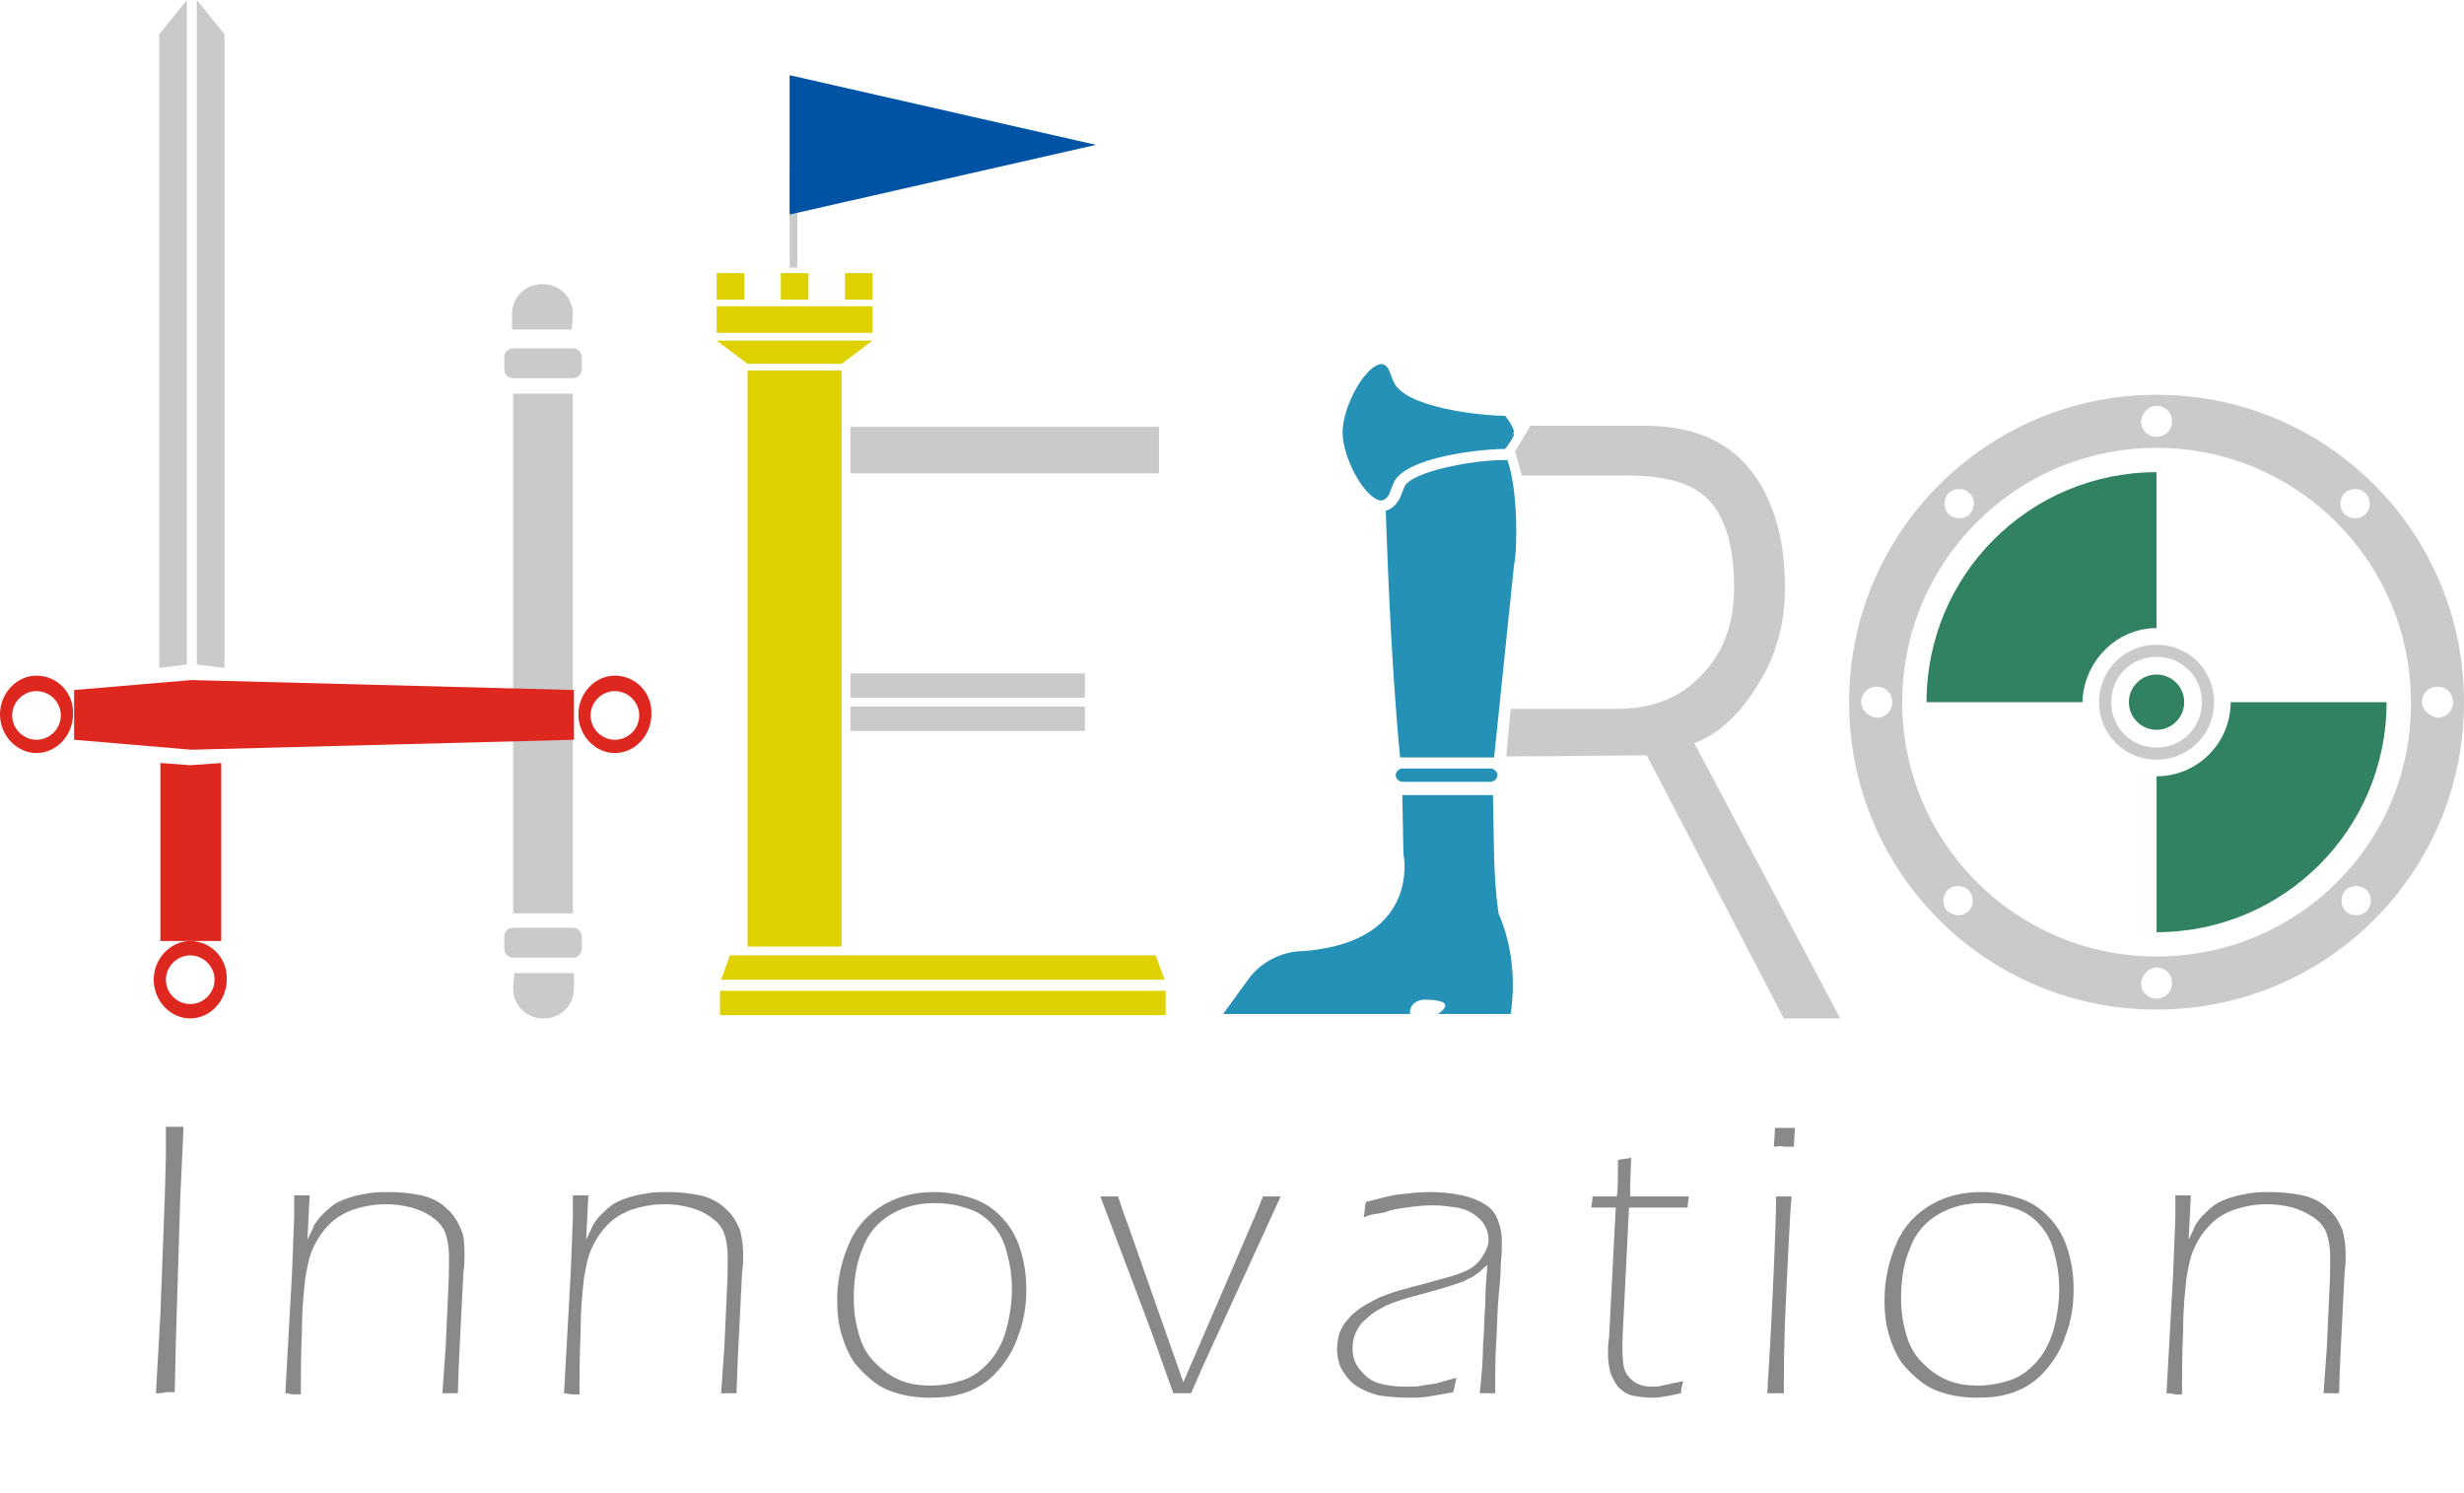 <?xml version="1.0" encoding="utf-8"?>
<!-- Generator: Adobe Illustrator 19.2.1, SVG Export Plug-In . SVG Version: 6.00 Build 0)  -->
<svg version="1.1" id="レイヤー_1" xmlns="http://www.w3.org/2000/svg" xmlns:xlink="http://www.w3.org/1999/xlink" x="0px"
	 y="0px" viewBox="0 0 222.8 135" style="enable-background:new 0 0 222.8 135;" xml:space="preserve">
<style type="text/css">
	.st0{fill:#898989;}
	.st1{fill:#C9CACA;}
	.st2{fill:#DE271F;}
	.st3{fill:#318261;}
	.st4{fill:#2591B6;}
	.st5{fill:#DFD100;}
	.st6{fill:#0052A5;}
</style>
<g>
	<path class="st0" d="M14.1,126l0.4-7.1l0.4-10.6l0.1-3.7c0-1,0-1.9,0-2.7c0.3,0,0.6,0,0.8,0s0.5,0,0.8,0l-0.3,6.4l-0.4,13.1
		l-0.1,4.5c-0.3,0-0.6,0-0.8,0C14.6,126,14.4,126,14.1,126z"/>
	<path class="st0" d="M25.8,126l0.6-10.8l0.2-5.1c0-0.9,0-1.6,0-2c0.3,0,0.5,0,0.7,0c0.1,0,0.4,0,0.7,0l-0.2,4
		c0.3-0.6,0.5-1,0.6-1.3c0.2-0.3,0.4-0.6,0.7-0.9s0.6-0.6,1-0.9s0.9-0.5,1.5-0.7c0.6-0.2,1.2-0.3,1.8-0.4s1.2-0.1,1.8-0.1
		c1,0,1.9,0.1,2.9,0.3c0.9,0.2,1.7,0.6,2.3,1.2c0.6,0.5,1,1.2,1.3,1.9s0.3,1.5,0.3,2.3c0,0.4,0,0.9-0.1,1.6l-0.4,8l-0.1,2.9
		c-0.2,0-0.5,0-0.7,0s-0.4,0-0.7,0c0.1-1.5,0.2-2.9,0.3-4.2l0.2-4.5c0.1-1.7,0.1-2.9,0.1-3.6c0-0.8-0.1-1.5-0.3-2.1
		s-0.6-1.1-1.2-1.5c-0.5-0.4-1.2-0.7-1.9-0.9c-0.8-0.2-1.5-0.3-2.3-0.3c-1.1,0-2.1,0.2-3,0.5c-0.8,0.3-1.5,0.7-2.1,1.3
		c-0.6,0.6-1.1,1.3-1.5,2.2c-0.3,0.6-0.5,1.5-0.7,2.7c-0.1,1-0.3,2.6-0.3,4.8c-0.1,2.2-0.1,4.1-0.1,5.7c-0.3,0-0.5,0-0.7,0
		S26.1,126,25.8,126z"/>
	<path class="st0" d="M51,126l0.6-10.8l0.2-5.1c0-0.9,0-1.6,0-2c0.3,0,0.5,0,0.7,0c0.1,0,0.4,0,0.7,0l-0.2,4c0.3-0.6,0.5-1,0.6-1.3
		c0.2-0.3,0.4-0.6,0.7-0.9s0.6-0.6,1-0.9s0.9-0.5,1.5-0.7s1.2-0.3,1.8-0.4s1.2-0.1,1.8-0.1c1,0,1.9,0.1,2.9,0.3
		c0.9,0.2,1.7,0.6,2.3,1.2c0.6,0.5,1,1.2,1.3,1.9c0.2,0.7,0.3,1.5,0.3,2.3c0,0.4,0,0.9-0.1,1.6l-0.4,8l-0.1,2.9c-0.2,0-0.5,0-0.7,0
		s-0.4,0-0.7,0c0.1-1.5,0.2-2.9,0.3-4.2l0.2-4.5c0.1-1.7,0.1-2.9,0.1-3.6c0-0.8-0.1-1.5-0.3-2.1c-0.2-0.6-0.6-1.1-1.2-1.5
		c-0.5-0.4-1.2-0.7-1.9-0.9c-0.8-0.2-1.5-0.3-2.3-0.3c-1.1,0-2.1,0.2-3,0.5c-0.8,0.3-1.5,0.7-2.1,1.3c-0.6,0.6-1.1,1.3-1.5,2.2
		c-0.3,0.6-0.5,1.5-0.7,2.7c-0.1,1-0.3,2.6-0.3,4.8c-0.1,2.2-0.1,4.1-0.1,5.7c-0.3,0-0.5,0-0.7,0S51.3,126,51,126z"/>
	<path class="st0" d="M84.5,107.8c1.1,0,2.2,0.2,3.2,0.5s1.9,0.8,2.7,1.6s1.4,1.7,1.8,2.9s0.6,2.4,0.6,3.8s-0.2,2.8-0.7,4.1
		c-0.4,1.3-1.1,2.4-1.9,3.3s-1.7,1.5-2.8,1.9c-1.1,0.4-2.2,0.5-3.4,0.5c-0.8,0-1.7-0.1-2.5-0.3c-0.8-0.2-1.6-0.5-2.3-1
		c-0.7-0.5-1.3-1.1-1.9-1.8c-0.5-0.7-0.9-1.6-1.2-2.6c-0.3-1-0.4-2-0.4-3.1c0-1.9,0.4-3.6,1.1-5.2s1.8-2.7,3.2-3.5
		S82.9,107.8,84.5,107.8z M84.5,108.8c-1.4,0-2.7,0.3-3.9,1c-1.2,0.7-2.1,1.7-2.6,3.1c-0.6,1.4-0.8,2.9-0.8,4.6
		c0,1.2,0.2,2.3,0.5,3.3s0.8,1.9,1.6,2.6c0.7,0.7,1.5,1.2,2.3,1.5s1.7,0.4,2.6,0.4c1,0,2-0.2,2.9-0.5s1.7-0.9,2.4-1.7
		c0.7-0.8,1.2-1.8,1.5-2.9s0.5-2.4,0.5-3.7c0-1.2-0.2-2.3-0.5-3.4s-0.8-1.9-1.5-2.6s-1.5-1.1-2.3-1.3
		C86.3,108.9,85.4,108.8,84.5,108.8z"/>
	<path class="st0" d="M106.1,126c-0.7-1.9-1.4-4-2.3-6.4l-4.3-11.4c0.3,0,0.6,0,0.8,0c0.2,0,0.5,0,0.8,0l0.5,1.5
		c0.1,0.3,0.2,0.6,0.3,0.8L107,125l6.6-15.3l0.6-1.5c0.3,0,0.6,0,0.8,0c0.2,0,0.5,0,0.8,0l-7.1,15.5l-1,2.3c-0.3,0-0.6,0-0.8,0
		S106.4,126,106.1,126z"/>
	<path class="st0" d="M123.3,110.1c0.1-0.4,0.1-0.9,0.2-1.4c1.2-0.3,2.2-0.6,3.1-0.7s1.8-0.2,2.7-0.2c1,0,2,0.1,2.9,0.3
		c0.9,0.2,1.6,0.5,2.2,0.9s0.9,0.9,1.1,1.5c0.2,0.6,0.3,1.1,0.3,1.7s0,1.3-0.1,2.2c0,0.9-0.1,1.9-0.2,2.9c-0.1,1-0.1,2.3-0.2,3.9
		c-0.1,1.5-0.1,2.7-0.1,3.3v1.5c-0.3,0-0.6,0-0.7,0c-0.2,0-0.4,0-0.7,0c0.2-1.8,0.3-3.3,0.3-4.4c0.1-1.1,0.1-2.3,0.2-3.6
		c0-1.3,0.1-2.5,0.2-3.6c-0.4,0.3-0.6,0.5-0.8,0.7c-0.2,0.1-0.4,0.3-0.6,0.4c-0.2,0.1-0.5,0.2-0.8,0.4c-0.3,0.1-0.6,0.2-0.9,0.3
		s-0.9,0.3-2,0.6s-1.8,0.5-2.2,0.6c-1,0.3-1.8,0.6-2.3,0.9c-0.6,0.3-1.1,0.7-1.5,1.1c-0.4,0.3-0.6,0.7-0.8,1.1
		c-0.2,0.4-0.3,0.9-0.3,1.4c0,0.8,0.2,1.4,0.7,2s1,1,1.7,1.2s1.5,0.3,2.5,0.3c0.5,0,1,0,1.4-0.1s0.9-0.1,1.3-0.2
		c0.4-0.1,1-0.3,1.8-0.5c-0.1,0.4-0.2,0.9-0.3,1.3c-1,0.2-1.7,0.3-2.3,0.4s-1.2,0.1-1.7,0.1c-1,0-1.9-0.1-2.7-0.2
		c-0.8-0.2-1.5-0.5-2.1-0.9s-1-1-1.3-1.5c-0.3-0.6-0.4-1.2-0.4-1.8c0-0.5,0.1-1,0.2-1.4c0.2-0.5,0.4-0.9,0.8-1.3
		c0.3-0.4,0.7-0.7,1.1-1c0.6-0.4,1.2-0.7,1.8-1c0.8-0.3,1.6-0.6,2.5-0.8c0.2-0.1,1.2-0.3,2.9-0.8c0.8-0.2,1.5-0.4,2.2-0.7
		c0.7-0.3,1.2-0.7,1.6-1.3s0.6-1.1,0.6-1.6c0-0.4-0.1-0.8-0.3-1.2c-0.2-0.4-0.5-0.7-0.9-1s-1-0.6-1.7-0.7s-1.4-0.2-2.1-0.2
		c-0.9,0-1.7,0.1-2.4,0.2c-0.8,0.1-1.4,0.2-1.9,0.4S124.1,109.7,123.3,110.1z"/>
	<path class="st0" d="M152.2,124.9c-0.1,0.4-0.2,0.7-0.2,1.1c-1,0.2-1.8,0.4-2.6,0.4c-0.7,0-1.3-0.1-1.8-0.2s-0.9-0.4-1.3-0.8
		c-0.3-0.4-0.5-0.8-0.7-1.3c-0.1-0.5-0.2-1-0.2-1.5c0-0.1,0-0.2,0-0.4c0-0.2,0-0.6,0.1-1.3l0.6-11.7h-2.2c0-0.3,0.1-0.6,0.1-1h2.2
		c0.1-0.7,0.1-1.8,0.1-3.3c0.4-0.1,0.8-0.1,1.2-0.2c-0.1,1.9-0.1,3.1-0.1,3.5h5.3c0,0.3-0.1,0.6-0.1,1h-5.3l-0.6,12.1v0.7
		c0,1,0.1,1.7,0.3,2.1s0.6,0.8,1,1s0.8,0.3,1.3,0.3c0.3,0,0.7,0,1-0.1C150.7,125.2,151.3,125.1,152.2,124.9z"/>
	<path class="st0" d="M159.8,126c0.1-1.8,0.3-4.8,0.5-9.2c0.2-4.4,0.3-7.2,0.3-8.6c0.3,0,0.5,0,0.7,0s0.4,0,0.7,0
		c-0.2,2.2-0.3,5.3-0.5,9.1c-0.2,3.9-0.2,6.7-0.2,8.7c-0.3,0-0.5,0-0.7,0S160.1,126,159.8,126z M160.4,103.7l0.1-1.7
		c0.3,0,0.6,0,0.9,0c0.3,0,0.6,0,0.9,0l-0.1,1.7c-0.3,0-0.6,0-0.9,0C161,103.6,160.7,103.7,160.4,103.7z"/>
	<path class="st0" d="M179.2,107.8c1.1,0,2.2,0.2,3.2,0.5s1.9,0.8,2.7,1.6s1.4,1.7,1.8,2.9s0.6,2.4,0.6,3.8s-0.2,2.8-0.7,4.1
		c-0.4,1.3-1.1,2.4-1.9,3.3c-0.8,0.9-1.7,1.5-2.8,1.9s-2.2,0.5-3.4,0.5c-0.8,0-1.7-0.1-2.5-0.3c-0.8-0.2-1.6-0.5-2.3-1
		s-1.3-1.1-1.9-1.8c-0.5-0.7-0.9-1.6-1.2-2.6s-0.4-2-0.4-3.1c0-1.9,0.4-3.6,1.1-5.2s1.8-2.7,3.2-3.5S177.6,107.8,179.2,107.8z
		 M179.2,108.8c-1.4,0-2.7,0.3-3.9,1s-2.1,1.7-2.6,3.1c-0.6,1.4-0.8,2.9-0.8,4.6c0,1.2,0.2,2.3,0.5,3.3s0.8,1.9,1.6,2.6
		c0.7,0.7,1.5,1.2,2.3,1.5s1.7,0.4,2.6,0.4c1,0,2-0.2,2.9-0.5s1.7-0.9,2.4-1.7c0.7-0.8,1.2-1.8,1.5-2.9s0.5-2.4,0.5-3.7
		c0-1.2-0.2-2.3-0.5-3.4s-0.8-1.9-1.5-2.6s-1.5-1.1-2.3-1.3C181,108.9,180.1,108.8,179.2,108.8z"/>
	<path class="st0" d="M195.9,126l0.6-10.8l0.2-5.1c0-0.9,0-1.6,0-2c0.3,0,0.5,0,0.7,0c0.1,0,0.4,0,0.7,0l-0.2,4
		c0.3-0.6,0.5-1,0.6-1.3c0.2-0.3,0.4-0.6,0.7-0.9s0.6-0.6,1-0.9s0.9-0.5,1.5-0.7s1.2-0.3,1.8-0.4s1.2-0.1,1.8-0.1
		c1,0,1.9,0.1,2.9,0.3c0.9,0.2,1.7,0.6,2.3,1.2c0.6,0.5,1,1.2,1.3,1.9c0.2,0.7,0.3,1.5,0.3,2.3c0,0.4,0,0.9-0.1,1.6l-0.4,8l-0.1,2.9
		c-0.2,0-0.5,0-0.7,0s-0.4,0-0.7,0c0.1-1.5,0.2-2.9,0.3-4.2l0.2-4.5c0.1-1.7,0.1-2.9,0.1-3.6c0-0.8-0.1-1.5-0.3-2.1
		s-0.6-1.1-1.2-1.5s-1.2-0.7-1.9-0.9c-0.8-0.2-1.5-0.3-2.3-0.3c-1.1,0-2.1,0.2-3,0.5c-0.8,0.3-1.5,0.7-2.1,1.3
		c-0.6,0.6-1.1,1.3-1.5,2.2c-0.3,0.6-0.5,1.5-0.7,2.7c-0.1,1-0.3,2.6-0.3,4.8c-0.1,2.2-0.1,4.1-0.1,5.7c-0.3,0-0.5,0-0.7,0
		C196.5,126,196.2,126,195.9,126z"/>
</g>
<g>
	<g>
		<g>
			<rect x="46.4" y="35.6" class="st1" width="5.4" height="47"/>
			<path class="st1" d="M51.8,83.9h-5.4c-0.5,0-0.8,0.4-0.8,0.8v1.1c0,0.5,0.4,0.8,0.8,0.8h5.4c0.5,0,0.8-0.4,0.8-0.8v-1.1
				C52.6,84.3,52.3,83.9,51.8,83.9z"/>
			<path class="st1" d="M51.8,31.5h-5.4c-0.5,0-0.8,0.4-0.8,0.8v1.1c0,0.5,0.4,0.8,0.8,0.8h5.4c0.5,0,0.8-0.4,0.8-0.8v-1.1
				C52.6,31.9,52.3,31.5,51.8,31.5z"/>
			<path class="st1" d="M46.4,89.4c0,1.5,1.2,2.7,2.7,2.7h0.1c1.5,0,2.7-1.2,2.7-2.7V88h-5.4L46.4,89.4L46.4,89.4z"/>
			<path class="st1" d="M51.8,28.4c0-1.5-1.2-2.7-2.7-2.7H49c-1.5,0-2.7,1.2-2.7,2.7v1.4h5.4L51.8,28.4L51.8,28.4z"/>
		</g>
		<g>
			<polygon class="st2" points="17.2,69.2 14.5,69 14.5,85.1 20,85.1 20,69 			"/>
			<polygon class="st2" points="6.7,62.4 17.3,61.5 51.9,62.4 51.9,66.9 17.3,67.8 6.7,66.9 			"/>
			<path class="st2" d="M3.3,61.1c-1.8,0-3.3,1.6-3.3,3.5s1.5,3.5,3.3,3.5s3.3-1.6,3.3-3.5C6.7,62.7,5.2,61.1,3.3,61.1z M3.3,66.9
				c-1.2,0-2.2-1-2.2-2.2c0-1.2,1-2.2,2.2-2.2s2.2,1,2.2,2.2C5.5,65.9,4.5,66.9,3.3,66.9z"/>
			<path class="st2" d="M17.2,85.1c-1.8,0-3.3,1.6-3.3,3.5s1.5,3.5,3.3,3.5s3.3-1.6,3.3-3.5C20.6,86.7,19.1,85.1,17.2,85.1z
				 M17.2,90.8c-1.2,0-2.2-1-2.2-2.2s1-2.2,2.2-2.2s2.2,1,2.2,2.2C19.4,89.8,18.4,90.8,17.2,90.8z"/>
			<path class="st2" d="M55.6,61.1c-1.8,0-3.3,1.6-3.3,3.5s1.5,3.5,3.3,3.5s3.3-1.6,3.3-3.5C59,62.7,57.5,61.1,55.6,61.1z
				 M55.6,66.9c-1.2,0-2.2-1-2.2-2.2c0-1.2,1-2.2,2.2-2.2s2.2,1,2.2,2.2C57.8,65.9,56.8,66.9,55.6,66.9z"/>
		</g>
		<path class="st3" d="M195,56.8L195,56.8V42.7c-11.5,0-20.8,9.3-20.8,20.8h14.1C188.4,59.8,191.4,56.8,195,56.8z"/>
		<path class="st3" d="M201.7,63.5L201.7,63.5c0,3.7-3,6.7-6.7,6.7v14.1c11.5,0,20.8-9.3,20.8-20.8
			C215.8,63.5,201.7,63.5,201.7,63.5z"/>
		<path class="st1" d="M195,58.3c-2.9,0-5.2,2.3-5.2,5.2s2.3,5.2,5.2,5.2s5.2-2.3,5.2-5.2S197.9,58.3,195,58.3z M195,67.6
			c-2.3,0-4.1-1.8-4.1-4.1s1.8-4.1,4.1-4.1s4.1,1.8,4.1,4.1C199.1,65.8,197.3,67.6,195,67.6z"/>
		<circle class="st3" cx="195" cy="63.5" r="2.5"/>
		<path class="st1" d="M195,35.7c-15.3,0-27.8,12.4-27.8,27.8s12.4,27.8,27.8,27.8s27.8-12.4,27.8-27.8S210.4,35.7,195,35.7z
			 M195,36.7c0.8,0,1.4,0.6,1.4,1.4c0,0.8-0.6,1.4-1.4,1.4c-0.8,0-1.4-0.6-1.4-1.4C193.7,37.3,194.3,36.7,195,36.7z M195,87.5
			c0.8,0,1.4,0.6,1.4,1.4s-0.6,1.4-1.4,1.4c-0.8,0-1.4-0.6-1.4-1.4C193.7,88.1,194.3,87.5,195,87.5z M168.3,63.5
			c0-0.8,0.6-1.4,1.4-1.4c0.8,0,1.4,0.6,1.4,1.4s-0.6,1.4-1.4,1.4C168.9,64.8,168.3,64.2,168.3,63.5z M219,63.5
			c0-0.8,0.6-1.4,1.4-1.4c0.8,0,1.4,0.6,1.4,1.4s-0.6,1.4-1.4,1.4C219.7,64.8,219,64.2,219,63.5z M176.1,82.4
			c-0.5-0.5-0.5-1.4,0-1.9s1.4-0.5,1.9,0s0.5,1.4,0,1.9S176.7,82.9,176.1,82.4z M212,46.5c-0.5-0.5-0.5-1.4,0-1.9s1.4-0.5,1.9,0
			s0.5,1.4,0,1.9S212.6,47,212,46.5z M214,82.4c-0.5,0.5-1.4,0.5-1.9,0s-0.5-1.4,0-1.9s1.4-0.5,1.9,0S214.5,81.8,214,82.4z
			 M178.1,46.5c-0.5,0.5-1.4,0.5-1.9,0s-0.5-1.4,0-1.9s1.4-0.5,1.9,0S178.6,45.9,178.1,46.5z M195,86.5c-12.7,0-23-10.3-23-23
			s10.3-23,23-23s23,10.3,23,23C218.1,76.2,207.8,86.5,195,86.5z"/>
		<g>
			<g>
				<path class="st1" d="M153.2,67.2c2.2-0.8,4.1-2.6,5.7-5.2c1.7-2.6,2.5-5.6,2.5-8.9c0-4.5-1.1-8.1-3.2-10.7
					c-2.1-2.6-5.3-3.9-9.5-3.9h-10.3l-1.4,2.3l0.6,2.2h9.4c3.5,0,5.9,0.6,7.5,2.2c1.5,1.6,2.3,4.2,2.3,7.9c0,3.2-0.9,5.8-2.8,7.8
					c-1.8,2-4.3,3.2-7.7,3.2h-9.7l-0.4,4.3c4.3,0,12.4-0.1,12.7-0.1l12.4,23.8h5.1L153.2,67.2z"/>
			</g>
			<g>
				<path class="st4" d="M136.3,41.6h-0.2c-3.2,0-8.5,1.1-9.1,2.4l-0.4,1c-0.3,0.6-0.7,1-1.3,1.2c0.1,2.3,0.4,13,1.3,22.3
					c0.1,0,0.1,0,0.2,0h8c0.1,0,0.2,0,0.3,0l1.8-17.4C137.2,49.9,137.3,44.4,136.3,41.6z"/>
				<path class="st4" d="M136.1,37.6c-2.1,0-9.1-0.7-10.1-3.1l-0.4-1c-0.2-0.5-0.6-0.7-1-0.5c-1.4,0.5-3.2,3.9-3.2,6.1
					c0,2.2,1.8,5.6,3.2,6.1c0.4,0.2,0.8-0.1,1-0.5l0.4-1c1-2.4,8-3.1,10.1-3.1c0,0,1.1-1.4,0.7-1.4C137.2,39,136.1,37.6,136.1,37.6z
					"/>
				<path class="st4" d="M135,71.9c-0.1,0-0.1,0-0.2,0h-8l0,0l0.1,5.3c0,0,1.7,7.9-8.9,8.8l0,0c-2.1,0-4.1,1-5.3,2.8l-2.1,2.9h16.9
					c0,0-0.2-1.1,1.2-1.3c3.5,0,1.3,1.3,1.3,1.3c0.1,0,0.2,0,0.3,0c0.6,0,6,0,6.3,0c0.8-5.4-1.1-9-1.1-9.1
					C135,79.2,135.1,76,135,71.9z"/>
				<path class="st4" d="M126.8,69.5c-0.3,0-0.6,0.3-0.6,0.6l0,0c0,0.3,0.3,0.6,0.6,0.6h8c0.3,0,0.6-0.3,0.6-0.6l0,0
					c0-0.3-0.3-0.6-0.6-0.6H126.8z"/>
			</g>
		</g>
		<g>
			<rect x="76.9" y="60.9" class="st1" width="21.2" height="2.2"/>
			<rect x="76.9" y="63.9" class="st1" width="21.2" height="2.2"/>
			<rect x="65.1" y="89.6" class="st5" width="40.3" height="2.2"/>
			<rect x="76.9" y="38.6" class="st1" width="27.9" height="4.2"/>
			<polygon class="st5" points="65.2,88.6 66,86.4 104.5,86.4 105.3,88.6 			"/>
			<g>
				<polygon class="st5" points="67.6,32.9 76.1,32.9 78.9,30.8 64.8,30.8 				"/>
				<rect x="64.8" y="27.7" class="st5" width="14.1" height="2.4"/>
				<rect x="76.4" y="24.7" class="st5" width="2.5" height="2.4"/>
				<rect x="70.6" y="24.7" class="st5" width="2.5" height="2.4"/>
				<rect x="64.8" y="24.7" class="st5" width="2.5" height="2.4"/>
				<path class="st5" d="M67.6,33.5v52.1h8.5V33.5H67.6z"/>
			</g>
			<g>
				<rect x="71.4" y="15" class="st1" width="0.7" height="9.2"/>
				<polygon class="st6" points="71.4,6.8 71.4,19.4 99.1,13.1 				"/>
			</g>
		</g>
		<g>
			<g>
				<polygon class="st1" points="16.9,60.1 14.4,60.4 14.4,3.1 16.9,0 				"/>
			</g>
			<g>
				<polygon class="st1" points="17.8,60.1 20.3,60.4 20.3,3.1 17.8,0 				"/>
			</g>
		</g>
	</g>
</g>
</svg>
